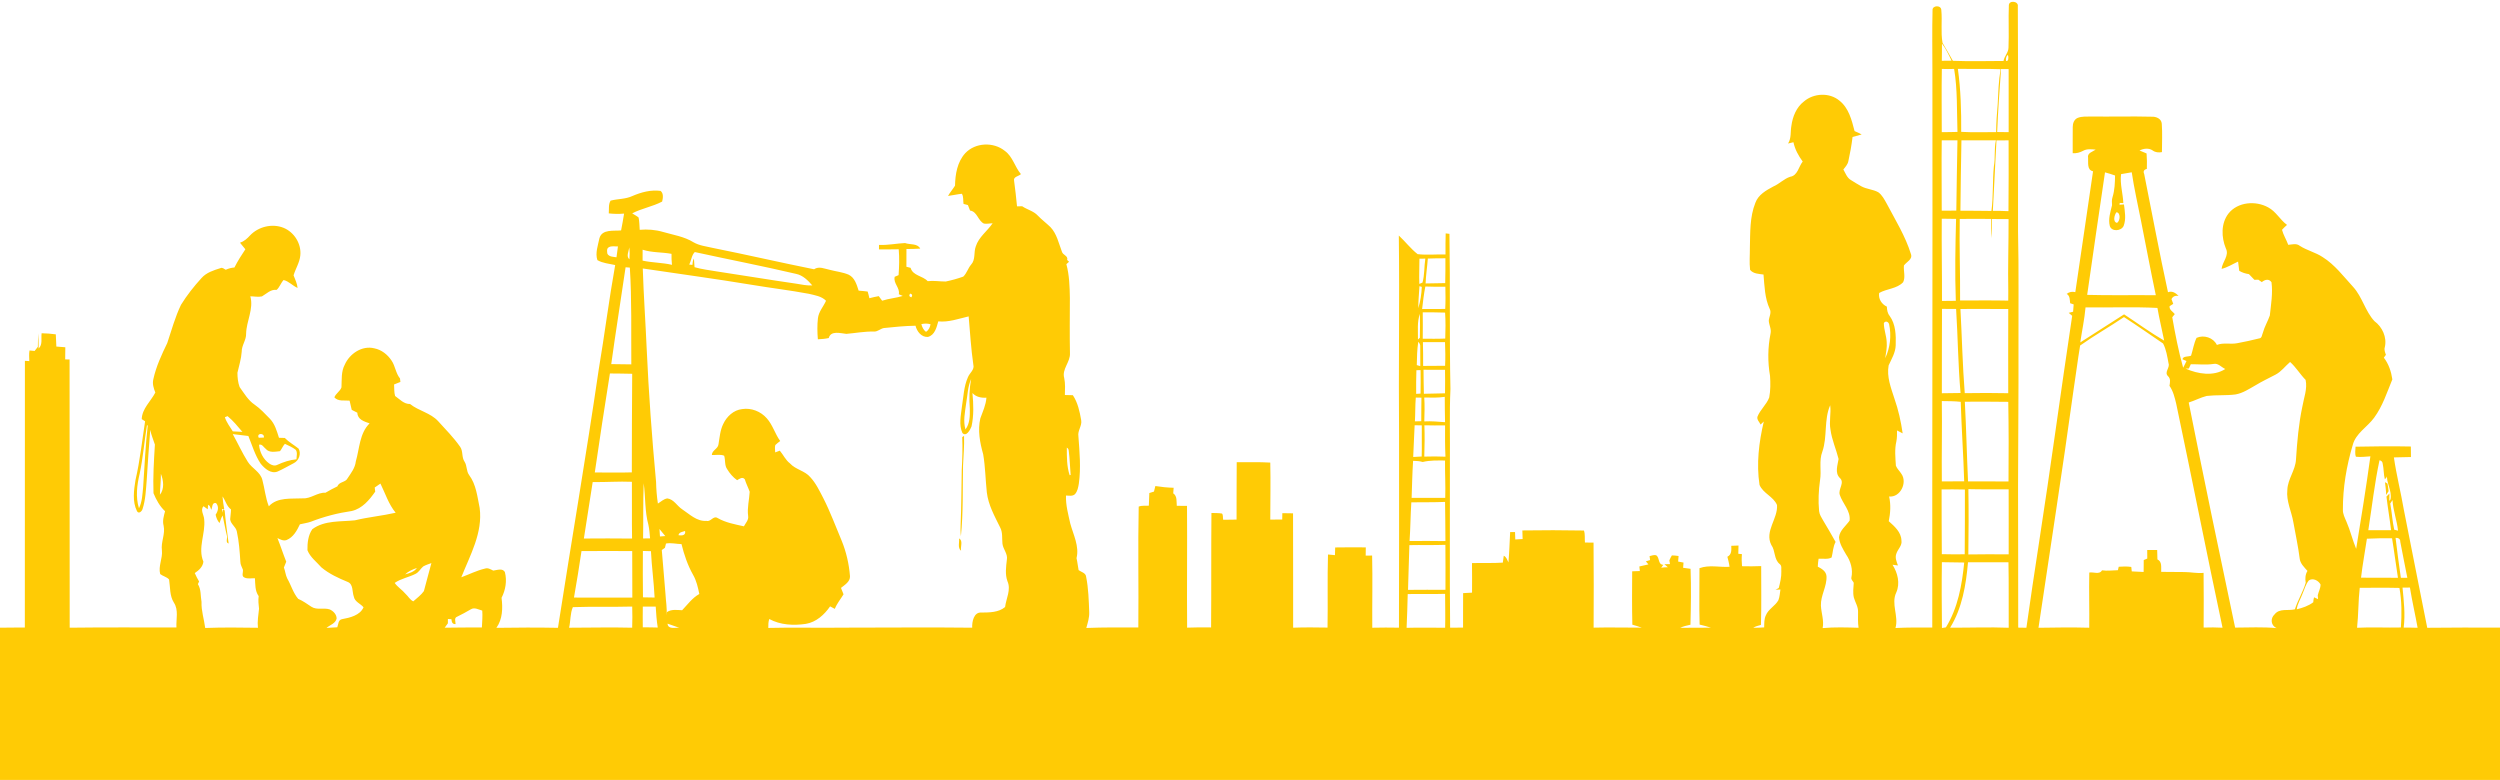 <?xml version="1.0" encoding="UTF-8" standalone="no"?><svg xmlns="http://www.w3.org/2000/svg" xmlns:xlink="http://www.w3.org/1999/xlink" fill="#ffcb05" height="479.2" preserveAspectRatio="xMidYMid meet" version="1" viewBox="0.0 -1.1 1536.0 479.2" width="1536" zoomAndPan="magnify"><g id="change1_1"><path d="M1234.24,2.001c0.25-3.12,6.1-2.41,5.51,0.87 c0.27,46.03,0.02,92.07,0.13,138.11c0.54,23.98,0.17,47.99,0.27,71.98 c0.09,28.32-0.21,56.65-0.26,84.97c-0.03,28.86,0.19,57.72,0.1,86.58 c1.66,0.01,3.34,0.04,5.03,0.08c2.38-17.19,5.02-34.33,7.63-51.49 c7.24-46.66,13.47-93.47,20.5-140.16c-0.73-0.62-1.43-1.22-2.13-1.83 c0.68-0.17,2.02-0.51,2.69-0.69c0.11-1.5,0.21-3.01,0.35-4.5 c-0.54-0.19-1.63-0.55-2.17-0.73c-0.27-2.08-0.03-4.52-2.12-5.72 c1.54-1.25,3.36-1.54,5.3-1.09c3.71-24.73,7.21-49.5,10.89-74.25 c-3.87-0.77-2.83-5.38-3.05-8.27c-0.65-3.02,2.8-3.69,4.67-5.04 c-2.57-0.23-5.3-0.59-7.65,0.69c-2,1.09-4.19,1.71-6.47,1.51 c0.04-5.37-0.06-10.74,0.03-16.11c-0.02-2.17,0.81-4.59,2.93-5.54 c2.71-1.12,5.73-0.8,8.6-0.88c12.32,0.14,24.64-0.2,36.95,0.11 c2.72-0.17,6.03,1.21,6.22,4.31c0.43,5.8,0.11,11.63,0.1,17.45 c-2.01,0.35-4.02,0.22-5.69-1.02c-2.45-1.7-5.56-1.21-8.08,0.02 c1.41,0.62,2.88,1.22,4.33,1.81c0.23,3.16,0.3,6.33,0.17,9.5 c-1.72,0.42-2.4,1.47-1.64,3.11c4.86,24.22,9.36,48.52,14.63,72.66 c2.58-1.01,4.7,0.46,6.51,2.22c-1.9-0.24-3.48,0.24-4.36,2 c0.27,0.73,0.8,2.2,1.07,2.93c-0.56,0.36-1.68,1.07-2.24,1.43 c-0.29,2.25,2,3.31,3.19,4.85c-0.39,0.49-1.16,1.45-1.55,1.94 c1.83,10.42,3.84,20.83,6.7,31.03c0.67-1.39,1.44-2.72,2.06-4.13 c-0.62-0.27-1.86-0.82-2.48-1.09c0.4-2.12,3.64-1.42,5.27-2.2 c1.18-3.63,1.7-7.5,3.38-10.95c4.52-1.99,10.27-0.18,12.49,4.35 c4.02-1.58,8.35-0.24,12.51-1.06c4.48-0.83,8.96-1.8,13.39-2.92 c1.87-0.1,1.76-2.29,2.38-3.57c0.98-3.68,3.02-6.96,4.25-10.54 c0.71-6.77,1.93-13.65,1.02-20.43c-1.56-2.35-4.1-1.63-5.94-0.07 c-0.54-0.37-1.62-1.12-2.16-1.49c-0.6,0.02-1.79,0.06-2.39,0.08 c-1.15-1.16-2.27-2.34-3.37-3.5c-2.12-0.28-4.13-0.95-5.95-2.02 c-0.23-1.9-0.45-3.79-0.72-5.68c-3.36,1.53-6.5,3.6-10.12,4.48 c0.41-4.37,4.91-8.21,2.59-12.63c-2.78-6.82-3.04-15.34,1.64-21.39 c5.69-7.18,16.7-8.02,24.39-3.77c4.78,2.52,7.29,7.62,11.57,10.77 c-1.06,0.98-2.15,1.92-3.08,3.01c0.85,3.23,2.7,6.1,3.84,9.24 c2.34-0.2,5-1.08,7.05,0.57c4.41,2.88,9.68,4.02,14.07,6.94 c7.51,4.69,12.85,11.92,18.77,18.35 c5.61,6.16,7.38,14.87,13.03,20.99c4.88,3.57,7.81,9.94,6.43,15.96 c-0.54,1.63,0.1,3.21,0.66,4.75c-0.32,0.44-0.96,1.32-1.28,1.76 c2.97,3.84,4.53,8.56,5.23,13.32c-3.3,8.03-5.99,16.52-11.2,23.59 c-4.17,5.76-11.3,9.52-13.15,16.79 c-3.81,12.85-6.1,26.21-6.03,39.63c-0.13,2.63,1.17,5,2.15,7.37 c2.38,5.44,3.72,11.27,6,16.76c3.08-18.92,6.14-37.85,8.74-56.84 c-2.97,0.23-5.94,0.57-8.9,0.25c-0.74-1.99-0.28-4.12-0.22-6.17 c11.33-0.26,22.65-0.34,33.98-0.11c0.06,2.15,0.08,4.3,0.06,6.46 c-3.5,0.08-6.99,0.14-10.48,0.23c1.56,10.82,4.28,21.44,6.12,32.21 c4.88,24.14,9.46,48.34,14.37,72.47 c14.9-0.2,29.8-0.13,44.7-0.1v93.58c-512-0.06-1024-0.04-1536,0v-93.53 c5.09-0.12,10.17-0.06,15.26-0.1c0.06-54.62,0-109.24,0.04-163.86 c0.67,0.04,2.03,0.13,2.71,0.17c-0.05-2.18-0.26-4.38,0.13-6.54 c0.78,0.08,2.34,0.23,3.12,0.3c0.66-0.85,1.33-1.7,2-2.54 c0.05-2.77,0.07-5.54,0.31-8.3c0.15,3.1,0.07,6.2,0.18,9.31 c2.6-2.41,1.38-6.24,1.83-9.35c2.91,0.06,5.82,0.26,8.71,0.67 c0.1,2.5,0.22,5,0.34,7.5c1.84,0.13,3.67,0.28,5.51,0.44 c-0.03,2.48-0.05,4.97-0.09,7.46c0.68,0.01,2.02,0.04,2.7,0.05 c0.05,54.93,0.02,109.86,0.07,164.79c21.86-0.28,43.73-0.12,65.59-0.13 c-0.28-5.08,1.44-10.7-1.54-15.24c-2.73-4.28-2.21-9.47-2.98-14.25 c-1.41-1.61-3.78-2.01-5.46-3.33c-1.3-4.86,1.6-9.65,1.06-14.55 c-0.73-5.14,2.19-10.06,1.04-15.18c-0.82-3.01,0.14-6,0.89-8.89 c-3.26-3.02-5.44-7.02-7.11-11.08c-0.37-9.94,0.26-19.93,0.86-29.86 c-0.97-3.02-2.25-5.93-2.85-9.05c-0.77,10.36-1.6,20.71-2.19,31.08 c-0.49,5.89-0.68,11.91-2.55,17.56c-0.41,1.45-2.43,3.31-3.44,1.25 c-2.91-5.86-1.88-12.86-0.88-19.1c2.75-11.88,4.03-24.02,5.89-36.04 c-0.52-0.34-1.55-1.01-2.07-1.35c0.22-6.49,5.55-10.89,8.36-16.33 c-1.03-2.59-1.94-5.4-1.22-8.21c1.7-7.78,5.09-15.05,8.54-22.18 c2.64-7.88,4.83-15.98,8.44-23.49c3.64-5.89,7.96-11.37,12.63-16.47 c3.02-3.41,7.46-4.77,11.65-6.09c1.21-0.61,2.19,0.56,3.23,1.01 c1.69-0.78,3.48-1.26,5.33-1.4C146,159.351,148.33,155.671,150.75,152.051 c-1.11-1.33-2.2-2.67-3.29-4.01c2.5-0.84,4.44-2.59,6.18-4.51 c5.14-5.41,13.6-7.46,20.57-4.66c6.59,2.69,11.05,9.86,10.3,16.98 c-0.42,4.35-2.91,8.08-4.14,12.21c0.93,2.54,2.22,4.99,2.46,7.75 c-3.02-1.3-5.41-4.15-8.6-4.87c-1.68,1.83-2.42,4.4-4.25,6.06 c-3.7-0.45-6.14,2.33-9.05,4.01c-2.35,0.52-4.76-0.06-7.13-0.05 c2.17,7.77-2.43,15.2-2.59,22.95c0.13,3.97-2.78,7.16-2.71,11.12 c-0.29,4.41-1.66,8.61-2.62,12.89c0,2.95,0.32,5.99,1.34,8.78 c2.77,3.83,5.2,8.14,9.22,10.83c3.53,2.42,6.38,5.64,9.38,8.65 c3.08,3.19,4.27,7.59,5.58,11.7c1.19,0.03,2.38,0.06,3.58,0.1 c2.51,2.57,5.67,4.31,8.45,6.53c1.79,2.94,0.23,7.42-2.87,8.92 c-3.32,1.71-6.53,3.63-9.94,5.15c-4.09,1.7-8.03-1.81-10.45-4.78 c-3.49-5.18-5.24-11.29-7.58-17.03c-3.2-0.4-6.4-0.75-9.59-1.16 c3.14,5.65,5.82,11.57,9.27,17.05c2.55,4.05,7.71,6.18,8.92,11.1 c1.45,5.37,1.91,10.99,3.97,16.21c5.27-5.77,13.82-4.49,20.85-4.88 c5.02,0.3,8.99-3.73,14-3.47c2.38-1.41,4.81-2.72,7.31-3.91 c1.05-2.96,4.98-2.31,6.25-4.99c2.14-3.21,4.61-6.34,5.04-10.32 c2.3-7.91,2.25-17.23,8.46-23.38c-3.3-1.14-7.41-2.35-7.52-6.55 c-1.15-0.6-2.3-1.19-3.45-1.76c-0.49-1.87-0.93-3.76-1.31-5.65 c-3.11-0.31-7.06,0.64-9.36-2.04c0.92-2.4,3.54-3.71,4.37-6.13 c0.24-4.7-0.28-9.7,2.05-14c2.99-6.73,10.66-11.88,18.14-9.98 c4.4,0.86,8.14,3.84,10.58,7.52c2.32,3.39,2.54,7.78,5.19,10.99 c0.06,0.54,0.19,1.61,0.25,2.14c-1.3,0.51-2.59,1.03-3.88,1.55 c0.15,2.35-0.04,4.78,0.62,7.08c2.84,1.98,5.42,5.03,9.18,4.92 c5.32,4.28,12.62,5.43,17.31,10.6c4.63,5.12,9.53,10.03,13.48,15.71 c1.91,2.7,0.81,6.38,2.7,9.13c1.62,2.49,1.03,5.79,2.8,8.19 c4.35,5.82,5.07,13.34,6.49,20.25c2.01,15.22-5.87,28.96-11.28,42.58 c4.83-1.76,9.47-4.16,14.5-5.32c1.86-0.67,3.53,0.45,5.12,1.23 c2.3-0.28,5.85-1.75,7.18,1.01c1.34,5.26,0.4,10.9-2.07,15.7 c0.79,6.29,0.67,13.08-3.17,18.45c12.61-0.19,25.22-0.26,37.82-0.01 c8.23-52.89,17.31-105.65,25.04-158.63c3.61-21.38,6.29-42.91,10.12-64.25 c-3.67-0.86-7.61-1.1-10.93-3.03c-1.45-4.35,0.39-9.12,1.25-13.46 c1.65-5.74,8.75-4.33,13.31-4.8c0.67-3.43,1.31-6.87,1.84-10.33 c-3.14,0.28-6.29,0.23-9.41-0.13c0.24-2.6-0.32-5.53,1.13-7.84 c4.42-1.15,9.16-0.84,13.38-2.83c5.44-2.34,11.35-3.95,17.32-3.15 c1.93,1.53,1.49,4.45,0.96,6.56c-5.84,3.1-12.54,4.16-18.4,7.25 c1.31,0.82,2.72,1.53,3.92,2.53c0.56,2.48,0.5,5.05,0.7,7.57 c4.81-0.42,9.67-0.05,14.32,1.31c6.31,1.84,13.05,2.82,18.73,6.35 c3.66,2.13,7.97,2.52,12.02,3.5c20.73,4.14,41.33,8.94,62.05,13.09 c3.06-2.1,6.5-0.27,9.72,0.35c3.83,1.02,7.86,1.4,11.53,2.97 c3.77,1.83,4.96,6.14,6.14,9.81c1.84,0.16,3.69,0.27,5.54,0.55 c0.47,1.33,0.71,2.72,1.06,4.1c1.91-0.44,3.81-1,5.76-1.28 c0.73,0.89,1.42,1.83,2.08,2.81c4.13-1.36,8.52-1.63,12.67-2.93 c-0.81-0.38-1.63-0.69-2.43-1.03c0.84-3.99-3.53-6.69-2.52-10.74 c0.6-0.25,1.79-0.76,2.38-1.01c0.4-5.29,0.53-10.6,0.09-15.89 c-4.05,0.05-8.09,0.12-12.13,0.07c0-0.69,0-2.07,0-2.76 c5.38,0.28,10.7-0.89,16.01-1.14c3.07,1.15,7.59,0.07,9.33,3.41 c-2.82,0.22-5.65,0.24-8.47,0.26c-0.03,3.63-0.02,7.26-0.02,10.9 c0.64,0.16,1.93,0.49,2.57,0.66c1.39,4.92,7.36,4.81,10.49,8.19 c3.71-0.45,7.4,0.23,11.11,0.22c3.63-0.76,7.25-1.76,10.75-3.01 c2.14-2,2.9-5.12,4.82-7.36c2.84-3.04,1.52-7.54,2.87-11.17 c1.83-5.81,7.08-9.39,10.36-14.26c-1.79,0.04-3.59,0.54-5.36,0.2 c-3.69-1.82-4.1-7.39-8.51-8.01c-0.46-1.13-0.9-2.25-1.32-3.37 c-0.9-0.24-1.8-0.47-2.68-0.7c-0.35-2.06,0.11-4.41-1.02-6.24 c-2.86,0.31-5.67,0.98-8.51,1.34c1.25-2.23,2.97-4.15,4.3-6.32 c0.13-7.02,1.38-14.54,6.26-19.92c6.21-6.63,17.38-7.09,24.36-1.42 c4.89,3.53,6.08,9.81,9.87,14.25c-1.35,1.36-4.76,1.55-4.21,4.03 c0.69,5.24,1.33,10.49,1.81,15.77c0.8-0.01,2.39-0.03,3.19-0.04 c3.08,2.11,7,2.91,9.58,5.73c2.44,2.53,5.26,4.64,7.78,7.08 c3.92,4.12,5.04,9.9,7.02,15.04c0.51,2.21,4.01,2.49,3.23,5.15 c0.36,0.38,0.75,0.74,1.17,1.09c-0.41,0.37-1.24,1.11-1.65,1.48 c1.83,6.74,2.03,13.79,2.15,20.73c-0.03,11.32-0.17,22.64,0.05,33.97 c0.32,5.42-5.09,9.79-3.52,15.27c0.72,3.43,0.49,6.94,0.4,10.42 c1.63,0.03,3.26,0.08,4.91,0.12c3.02,4.54,4.19,10.02,5.11,15.32 c0.65,3.45-2.29,6.39-1.71,9.89c0.71,9.69,1.63,19.49,0.26,29.18 c-0.39,2.24-0.79,4.67-2.38,6.42c-1.49,1.42-3.68,0.85-5.5,0.83 c-0.22,5.86,1.38,11.52,2.62,17.18c1.88,6.9,5.66,14,3.85,21.29 c0.58,2.42,0.78,4.91,1.28,7.36c1.66,1.23,4.43,1.65,4.63,4.15 c1.43,7.12,1.6,14.41,1.89,21.64c0.14,3.35-0.9,6.57-1.8,9.75 c10.65-0.42,21.31-0.33,31.97-0.32c0.27-24.74-0.3-49.51,0.23-74.24 c1.91-0.82,4.17-0.4,6.23-0.59c0.11-2.59,0.23-5.17,0.3-7.75 c0.94-0.31,1.89-0.61,2.85-0.9c0.27-1.14,0.56-2.28,0.85-3.4 c3.72,0.59,7.47,0.97,11.24,1.06c-0.07,0.85-0.2,2.56-0.26,3.41 c2.58,1.76,1.91,4.98,2.19,7.67c2.09,0.01,4.18,0.03,6.28,0.05 c0.2,24.94-0.14,49.88,0.07,74.81c4.9-0.2,9.82-0.2,14.73-0.13 c0.19-23.45,0-46.89,0.21-70.33c2.15,0.06,4.33,0.01,6.49,0.35 c0.85,0.99,0.38,2.61,0.76,3.83c2.72-0.04,5.45-0.07,8.19-0.11 c0.09-11.75-0.07-23.51,0.09-35.25c6.87,0.04,13.76-0.19,20.62,0.22 c0.26,11.68,0.02,23.36,0,35.04c2.44-0.05,4.89-0.07,7.35-0.07 c0.01-1.3,0.03-2.6,0.06-3.89c2.18,0.02,4.38,0.06,6.58,0.1 c0.1,23.42,0.01,46.84,0.06,70.26c7.03-0.25,14.08-0.19,21.13-0.06 c0.27-14.97-0.16-29.94,0.28-44.91c1.41,0.12,2.84,0.26,4.28,0.4 c0.03-1.59,0.08-3.16,0.14-4.73c6.26-0.1,12.54-0.1,18.81-0.04 c-0.03,1.67-0.06,3.35-0.07,5.05c1.31-0.02,2.63-0.03,3.96-0.03 c0.35,14.77-0.02,29.56,0.09,44.34c5.46-0.13,10.93-0.13,16.4-0.03 c0.02-39.19,0.16-78.39,0.06-117.58 c-0.36-41.12,0.35-82.23-0.15-123.35 c3.97,3.67,7.3,8.12,11.56,11.44c5.68,0.66,11.42,0.03,17.13,0.19 c0.01-4.32-0.07-8.63,0.1-12.94c0.58,0.07,1.74,0.2,2.32,0.27 c0.52,31.8-0.06,63.62,0.61,95.41 c-0.68,14.65-0.17,29.31-0.33,43.97 c0.08,34.2-0.2,68.39,0.13,102.59c2.64-0.03,5.29-0.04,7.95-0.04 c0.09-7.06-0.08-14.12,0.04-21.18c1.82-0.11,3.64-0.21,5.48-0.3 c0.1-6.05-0.02-12.1-0.03-18.15c6.31-0.22,12.63,0.14,18.94-0.3 c0.17-1.42,0.36-2.83,0.58-4.23c1.66,0.78,2.11,2.57,2.87,4.07 c0.57-6.19,0.7-12.41,1.05-18.6c0.75-0.01,2.25-0.01,3.01-0.01 c0.03,1.51,0.08,3.02,0.14,4.54c1.49-0.09,3-0.18,4.52-0.26 c-0.05-1.77-0.11-3.53-0.17-5.28c12.61-0.19,25.23-0.2,37.84,0.05 c0.81,2.33,0.38,4.94,0.61,7.39c1.75,0,3.52,0,5.29,0.02 c0.13,17.42,0.16,34.84,0.04,52.26c9.84-0.26,19.68,0.04,29.52,0 c-1.88-0.72-3.82-1.27-5.72-1.82c-0.27-10.93-0.18-21.86-0.1-32.79 c1.55-0.06,3.12-0.11,4.7-0.17c-0.08-0.7-0.23-2.11-0.3-2.81 c1.84-0.39,3.71-0.81,5.57-1.26c-0.39-0.47-1.17-1.41-1.56-1.89 c0.65-0.19,1.94-0.59,2.59-0.78c-0.08-0.61-0.24-1.83-0.32-2.44 c1.36-0.25,2.78-0.98,4.19-0.44c2.11,1.58,0.89,5.64,4.23,5.79 c-0.31,0.45-0.95,1.34-1.27,1.78c1.35-0.2,2.72-0.28,4.1-0.27 c-0.53-0.46-1.59-1.4-2.12-1.87c0.85-0.02,2.56-0.06,3.42-0.08 c-0.13-0.77-0.26-1.54-0.4-2.29c0.47-1.04,0.94-2.09,1.56-3.05 c1.36-0.02,2.74,0.19,4.11,0.37c-0.1,1.13-0.18,2.27-0.26,3.42 c0.83,0.15,2.48,0.46,3.3,0.62c-0.06,0.8-0.19,2.4-0.25,3.2 c1.51,0.21,3.04,0.42,4.58,0.63c0.42,11.45,0.23,22.91-0.07,34.36 c-2.14,0.49-4.3,0.9-6.26,1.87c6.26-0.02,12.53,0.02,18.8-0.08 c-2.27-0.77-4.61-1.31-6.91-1.88c-0.36-11.55-0.03-23.11-0.09-34.66 c6.04-2.19,12.27-0.46,18.47-0.85c-0.25-2.11-0.82-4.13-1.32-6.17 c2.7-1.34,2.49-4.15,2.39-6.73c1.47-0.07,2.94-0.12,4.44-0.16 c-0.05,1.68-0.1,3.36-0.12,5.06c0.56,0.06,1.67,0.17,2.23,0.23 c-0.24,2.47-0.18,4.95,0.06,7.42c3.92,0.12,7.84,0.08,11.77-0.08 c-0.03,12.05,0.23,24.11-0.15,36.15c-1.66,0.42-3.32,0.86-4.78,1.74 c2.23,0.03,4.5-0.09,6.76-0.22c0.09-2.49-0.07-5.1,1.03-7.41 c1.55-3.87,5.72-5.71,7.7-9.28c0.83-2.1,0.9-4.39,1.27-6.58 c-0.76,0.03-2.26,0.09-3.01,0.12c0.64-0.35,1.3-0.69,1.97-1.03 c0.86-3.35,1.69-6.76,1.59-10.24c-0.19-1.46,0.45-3.34-0.88-4.4 c-3.79-2.89-2.64-8.21-5.28-11.84c-4.27-8.42,4.14-16.13,3.51-24.52 c-2.18-5.24-8.57-7.13-10.75-12.38c-2.01-13.03-0.35-26.21,2.62-38.96 c-0.49,0.47-1.47,1.41-1.96,1.89c-0.71-1.56-2.43-2.99-1.93-4.83 c1.71-4.35,5.6-7.45,7.23-11.82c0.82-4.35,0.8-8.85,0.5-13.24 c-1.49-8.57-1.41-17.45,0.31-25.97c0.66-2.7-0.91-5.23-1.08-7.88 c0.15-2.44,1.84-4.97,0.56-7.34c-3.05-6.61-3.18-13.98-3.8-21.09 c-2.87-0.42-6.25-0.42-8.24-2.86c-0.55-4.56-0.09-9.17-0.13-13.74 c0.25-9.2-0.13-18.76,3.37-27.46c1.77-4.96,6.64-7.69,11.03-10.03 c3.69-1.58,6.52-4.73,10.37-5.98c4.61-0.71,5.16-6.22,7.68-9.35 c-2.63-3.57-4.78-7.51-5.69-11.87c-0.82,0.2-2.48,0.6-3.31,0.8 c2.13-3.27,1.37-7.28,2.06-10.94c0.76-5.64,3.06-11.34,7.69-14.9 c5.98-5.14,15.64-5.65,21.8-0.52c5.75,4.51,7.58,11.98,9.32,18.73 c1.46,0.62,2.94,1.27,4.36,2.06c-1.87,0.56-3.73,1.06-5.6,1.55 c-0.59,4.98-1.5,9.92-2.57,14.81c-0.37,2.05-1.85,3.58-3.08,5.16 c1.34,2.31,2.24,5.18,4.74,6.55c2.06,1.3,4.14,2.59,6.28,3.77 c3.26,1.81,7.19,1.85,10.44,3.67c2.37,1.72,3.73,4.42,5.14,6.92 c5.34,10.13,11.5,20.01,14.9,31.01c1.24,3.35-2.73,4.81-4.29,7.07 c-0.34,3.39,1.07,7.07-0.48,10.26c-3.84,4.1-10.12,3.95-14.74,6.63 c-0.57,3.64,1.51,6.86,4.74,8.39c0.08,2,0.36,4.05,1.69,5.66 c3.79,5.18,3.94,11.96,3.74,18.12c-0.14,4.47-2.53,8.35-4.34,12.3 c-1.29,7.04,1.46,13.87,3.57,20.46c2.43,6.9,4.01,14.09,5.04,21.33 c-1.17-0.59-2.33-1.19-3.46-1.81c0.01,2.24,0.05,4.52-0.4,6.74 c-1.16,4.91-0.59,9.98-0.29,14.96c0.72,1.85,2.29,3.22,3.33,4.9 c3.9,5.34-0.56,14.71-7.51,13.99c1.16,5.01,0.82,10.18-0.21,15.18 c3.51,3.14,7.62,6.68,7.79,11.79c0.6,3.17-2.22,5.34-3.11,8.12 c-0.96,2.47,0.1,4.96,0.98,7.28c-0.83-0.11-2.5-0.33-3.34-0.43 c3.15,4.98,4.79,11.42,2.3,17.03c-3.35,7.01,1.62,14.54-0.49,21.83 c7.53-0.38,15.07-0.32,22.61-0.29c-0.08-114.15,0.25-228.3,0.08-342.45 c0-12.25-0.23-24.52,0.09-36.77c-0.29-3.15,5.36-3.38,5.39-0.12 c0.65,6.68-0.43,13.45,0.74,20.11c2.25,3.6,4.23,7.36,6.35,11.04 c10.37,0.39,20.75,0.15,31.13,0.09c0.49-2.99,3.1-5.22,3.06-8.31 C1234.38,19.361,1233.89,10.671,1234.24,2.001 M1193.13,25.651 c-0.06,3.53,0.05,7.06-0.08,10.6c1.99-0.02,3.98-0.05,6-0.07 C1197.3,32.551,1195.58,28.871,1193.13,25.651 M1233.35,32.781 c-0.81,1.08-1.08,2.26-0.82,3.54c1.6,0.55,1.62-2.46,1.2-3.44 L1233.35,32.781 M1193.07,41.251c-0.24,12.94-0.05,25.89-0.05,38.84 c3.21-0.02,6.42-0.03,9.65-0.14c-0.44-12.91,0.08-25.91-2.05-38.7 C1198.09,41.331,1195.58,41.351,1193.07,41.251 M1202.92,41.231 c1.78,12.81,2.13,25.77,2.04,38.68c7.14,0.42,14.31,0.13,21.47,0.16 c0.06-5.72,0.41-11.42,0.95-17.11c0.35-7.2,0.55-14.44,1.79-21.55 C1220.42,41.091,1211.67,41.321,1202.92,41.231 M1229.45,41.311 c-0.97,12.89-1.86,25.78-2.39,38.7c2.34,0.02,4.7,0.06,7.06,0.09 c-0.05-12.91-0.02-25.82-0.01-38.74 C1232.54,41.351,1230.99,41.331,1229.45,41.311 M1193,85.141 c-0.19,14.4,0.02,28.79,0,43.19c2.97,0.04,5.96,0.03,8.96-0.03 c0.25-14.39,0.37-28.79,0.7-43.18C1199.43,85.161,1196.21,85.171,1193,85.141 M1205.11,85.101c-0.32,14.42-0.46,28.84-0.63,43.26 c6.34,0.09,12.69-0.02,19.05,0.14c1.25-9.06,0.6-18.25,1.5-27.34 c0.97-5.3,0.08-10.77,1.25-16.05 C1219.22,85.091,1212.16,85.191,1205.11,85.101 M1226.63,85.171 c-0.76,14.43-1.53,28.84-2.23,43.28c3.2-0.05,6.4,0.04,9.6,0.19 c0.19-14.5,0.08-29.01,0.08-43.51 C1231.59,85.201,1229.1,85.211,1226.63,85.171 M1293.31,104.791 c-3.65,25.09-7.43,50.17-10.95,75.28 c14.06,0.38,28.11,0.06,42.17,0.21c-3.26-15.43-6.14-30.94-9.23-46.41 c-1.92-9.69-4.1-19.35-5.56-29.12c-2.18,0.46-4.39,0.68-6.55,1.14 c-0.77,5.97,1.12,11.85,1.39,17.79c-0.55-0.02-1.66-0.07-2.22-0.1 c-0.03,0.28-0.11,0.84-0.14,1.11c0.68-0.04,2.06-0.13,2.74-0.18 c0.55,4.34,1.4,8.93-0.18,13.15c-1.41,3.25-7.33,3.79-8.51,0.12 c-1.09-4.29,0.36-8.62,1.36-12.77c-0.06-1.68-0.26-3.39,0.32-5.01 c1.32-4.3,1.49-8.82,1.53-13.28 C1297.43,106.031,1295.39,105.321,1293.31,104.791 M1300.33,129.311 c-1.27,1.64-2.37,5.98,0.39,6.53 C1302.74,134.491,1302.99,129.491,1300.33,129.311 M1193.02,133.271 c-0.16,16.84,0.21,33.68,0.13,50.53c2.82-0.05,5.66-0.09,8.5-0.09 c-0.61-16.77-0.28-33.55,0.16-50.32 C1198.87,133.411,1195.93,133.361,1193.02,133.271 M1204.07,133.411 c-0.31,16.7,0.32,33.39,0.21,50.1c9.85,0.03,19.72-0.14,29.58,0.09 c-0.01-1.88,0-3.76,0.03-5.63c-0.3-14.82,0.23-29.63,0.18-44.45 c-3.42,0.04-6.83-0.04-10.23-0.06c-0.12,3.9-0.07,7.81-0.34,11.71 c-0.37-3.91-0.18-7.84-0.13-11.76 C1216.93,133.331,1210.5,133.381,1204.07,133.411 M373.98,150.861 c-1.39,0.78-1,2.74-0.77,4.04c1.16,1.85,3.64,1.77,5.56,2.08 c0.33-2.22,0.64-4.45,0.89-6.67 C377.78,150.391,375.67,149.811,373.98,150.861 M386.72,158.211 c0.18-2.44,0.24-4.9-0.13-7.32 C386.4,153.181,384.52,156.501,386.72,158.211 M394.82,152.321 c-0.03,2.23-0.03,4.46-0.01,6.7c5.95,1.32,12.11,1.2,18.05,2.59 c-0.23-2.25-0.35-4.5-0.28-6.75C406.69,153.751,400.59,154.191,394.82,152.321 M423.44,161.441c0.5,0.05,1.49,0.16,1.98,0.22 c0.16-1.34,0.18-2.75,0.94-3.91c0.17,1.76,0.27,3.53,0.36,5.31 c4.48,1.3,9.12,1.83,13.7,2.61c16.25,2.43,32.44,5.18,48.7,7.51 c3.3,0.55,6.6,1.26,9.97,1.09c-2.64-3.07-5.82-6.25-9.94-7.09 c-20.67-4.84-41.53-8.87-62.26-13.41 C424.92,155.591,424.76,159.001,423.44,161.441 M872.11,157.811 c0.01,5.18-0.3,10.35-0.08,15.53c0.49-0.2,1.46-0.62,1.95-0.82 c1.33-4.76,0.99-9.84,1.74-14.72 C874.82,157.801,873.01,157.811,872.11,157.811 M877.25,157.761 c-0.35,5.1-1.19,10.16-1.36,15.29c4.01-0.05,8.03-0.19,12.05-0.21 c0.2-5.08,0.09-10.17,0.12-15.25C884.45,157.611,880.84,157.591,877.25,157.761 M384.36,163.121c-2.87,19.84-6.09,39.63-8.81,59.49 c4.1,0,8.22,0.06,12.33,0.16c-0.17-19.82,0.35-39.66-0.91-59.46 C386.32,163.261,385.01,163.171,384.36,163.121 M394.92,163.851 c0.51,16.37,1.68,32.7,2.39,49.06c1.23,27.4,3.23,54.76,5.78,82.06 c0.1,4.45,0.44,8.9,1.12,13.31c1.89-1.12,3.55-2.86,5.82-3.16 c4.01,0.56,5.92,4.63,9.09,6.68c4.58,3.04,8.98,7.54,14.93,7.13 c2.75,0.75,4.2-3.51,6.92-1.71c4.97,2.84,10.58,3.81,16.09,5.05 c1.05-2.02,3.02-3.89,2.6-6.35c-0.68-5,0.69-9.92,0.95-14.88 c-0.91-2.6-2.23-5.04-3.01-7.68c-1.43-1.76-3.27-0.26-4.71,0.57 c-2.52-1.78-4.52-4.14-6.11-6.76c-1.72-2.41-1-5.58-1.85-8.28 c-2.38-1.01-5.08-0.28-7.58-0.45c0.13-2.94,3.77-3.73,4.09-6.55 c0.72-4.22,0.99-8.62,2.93-12.52c2.15-4.6,6.37-8.55,11.57-9.12 c5.61-0.9,11.49,1.41,15.19,5.68c3.65,4.08,5.02,9.55,8.23,13.93 c-1.02,0.79-2.08,1.55-3,2.46c-0.47,1.45-0.08,3.02-0.08,4.53 c0.94-0.35,1.89-0.71,2.83-1.06c2.18,2.54,3.51,5.75,6.24,7.81 c3.46,3.87,9.18,4.49,12.52,8.5c3.46,3.72,5.63,8.39,7.96,12.85 c4.32,8.46,7.57,17.38,11.27,26.11c2.85,6.95,4.54,14.38,5.13,21.86 c0.15,3.38-3.22,5.33-5.53,7.18c0.5,1.32,1.02,2.63,1.57,3.95 c-1.8,2.97-4.09,5.65-5.36,8.94c-0.97-0.52-1.94-1.03-2.9-1.53 c-3.55,5.14-8.53,9.68-14.89,10.75c-7.55,1.09-15.66,0.74-22.48-2.99 c-0.63,1.76-0.59,3.63-0.6,5.48c15.32-0.41,30.66,0.07,45.99-0.17 c26.43,0.02,52.86-0.29,79.29,0.03c-0.2-3.55,0.95-9.68,5.64-9.3 c4.95-0.04,10.6-0.05,14.56-3.39c0.63-5.25,3.81-10.66,1.45-15.87 c-1.53-4.24-0.86-8.82-0.36-13.17c0.72-3.57-2.28-6.41-2.7-9.82 c-0.36-3.4,0.25-7.03-1.47-10.14c-3.38-6.88-7.24-13.74-8.14-21.48 c-0.84-7.79-0.91-15.67-2.24-23.39c-2-7.14-3.45-14.75-1.74-22.09 c1.5-4.15,3.42-8.2,3.74-12.68c-3.16,0.23-6.39-0.42-8.6-2.85 c0.66,6.8,0.91,13.82-0.56,20.52c-0.77,2-3.18,6.62-5.59,4.04 c-2.3-5.04-0.95-10.66-0.35-15.92c1.02-6.16,1.16-12.63,3.75-18.4 c1.04-2.61,4.17-4.55,3.3-7.66c-1.42-9.84-2-19.77-2.87-29.67 c-6.15,1.42-12.24,3.71-18.67,3.07c-1.01,3.66-2.13,8.46-6.37,9.56 c-4,0.24-6.76-3.37-7.61-6.89c-6.52,0.1-13,0.75-19.47,1.42 c-2.12,0.39-3.79,2.29-6.05,2.16c-5.7-0.15-11.32,0.94-16.97,1.42 c-3.6-0.34-9.59-2.22-10.81,2.56c-2.21,0.49-4.46,0.68-6.7,0.78 c-0.35-4.32-0.45-8.68,0.05-12.99c0.47-4.03,3.38-7.1,4.97-10.69 c-2.78-2.85-6.88-3.38-10.55-4.28c-11.59-2.18-23.31-3.54-34.93-5.5 C439.71,170.211,417.29,167.201,394.92,163.851 M872.12,174.731 c-0.26,4.5-0.74,8.99-0.72,13.51c1.29-4.21,2.01-8.78,2.15-13.08 L872.12,174.731 M873.75,188.771c4.73-0.03,9.47-0.01,14.2-0.05 c0.25-4.55,0.19-9.1,0.08-13.65c-4.1,0-8.21,0.07-12.3-0.14 C874.82,179.501,874.29,184.141,873.75,188.771 M559.17,179.271 c-0.81,1.18-0.55,1.94,0.8,2.3 C560.75,180.371,560.49,179.601,559.17,179.271 M1281.35,187.771 c-0.63,7.2-2.19,14.34-3.23,21.51 c8.94-5.79,17.97-11.45,26.92-17.24 c8.21,5.37,16.12,11.22,24.62,16.13 c-1.32-6.71-2.99-13.34-4.13-20.08 C1310.82,187.331,1296.07,187.951,1281.35,187.771 M1193.16,188.681 c-0.15,17.28,0.01,34.56-0.09,51.83c3.83,0,7.65-0.11,11.49-0.15 c-1.53-17.18-1.64-34.45-2.73-51.65 C1198.93,188.741,1196.04,188.721,1193.16,188.681 M1204.49,188.731 c0.94,17.24,1.28,34.51,2.65,51.73c8.9-0.14,17.81-0.17,26.72,0.03 c-0.01-17.25-0.06-34.5,0.01-51.75C1224.07,188.641,1214.28,188.811,1204.49,188.731 M874.13,190.811c0.02,5.4,0.11,10.8,0,16.2 c4.61,0.01,9.22,0.11,13.83-0.1c0.2-5.32,0.26-10.64-0.09-15.95 C883.29,190.781,878.71,190.801,874.13,190.811 M871.19,207.521 c0.29-0.28,0.87-0.82,1.17-1.1c0.1-4.89,0.18-9.8,0.03-14.69 C870.57,196.721,871.28,202.281,871.19,207.521 M1278.03,211.191 c-1.56,9.24-2.66,18.56-4.12,27.82 c-6.68,48.6-14.28,97.06-21.46,145.59 c10.39-0.19,20.79-0.3,31.18-0.03c0.15-11.3-0.22-22.6,0.03-33.9 c2.57-0.5,6.23,1.48,7.82-1.37c3.24,0.49,6.49-0.02,9.76-0.07 c0.13-0.54,0.38-1.6,0.51-2.13c2.56-0.18,5.15-0.26,7.72,0.12 c0.07,0.69,0.21,2.05,0.28,2.74c2.42,0.1,4.86,0.21,7.3,0.35 c0.01-2.44,0.01-4.87,0.06-7.31c0.54-0.23,1.64-0.7,2.18-0.93 c-0.05-1.76-0.08-3.52-0.04-5.26c2.02-0.02,4.07-0.02,6.12-0.01 c0.06,1.92,0.11,3.85,0.16,5.79c3.01,1.44,2.17,4.93,2.32,7.66 c4.69,0.07,9.38,0.08,14.08,0.11c3.99-0.03,7.94,0.94,11.95,0.5 c0.17,11.2,0.07,22.41,0.03,33.61c3.86-0.14,7.74-0.12,11.62,0.09 c-9.77-45.8-18.79-91.76-28.46-137.58 c-0.93-3.83-1.84-7.76-4.14-11.03c0.35-2.19,0.87-4.39-1.01-6.04 c-2.3-2.41,1.43-5.1,0.43-7.8c-0.77-4.1-1.41-8.53-3.36-12.17 c-7.99-5.41-15.89-11-24.01-16.22 C1296.11,199.731,1286.74,204.991,1278.03,211.191 M566.08,198.041 c0.48,1.83,1.26,3.58,2.84,4.75c1.69-1.05,2.47-2.78,2.8-4.66 C569.87,197.571,567.94,197.611,566.08,198.041 M1157.44,197.391 c-0.02,3.93,1.56,7.65,1.74,11.57c0.32,3.37-0.43,6.69-0.91,10.01 c3.05-6.43,3.9-13.89,2.4-20.84 C1160.28,196.541,1158.41,195.791,1157.44,197.391 M871.37,208.901 c-0.72,4.73-0.8,9.54-0.9,14.32c0.54,0.16,1.62,0.48,2.16,0.64 c-0.04-3.99,0.03-7.98-0.04-11.96C872.75,210.691,872.16,209.721,871.37,208.901 M874.24,209.091c0.17,4.88,0.11,9.75,0.13,14.63 c4.49-0.07,8.99-0.04,13.5-0.09c0.23-4.85,0.15-9.7-0.05-14.54 C883.29,209.101,878.76,209.081,874.24,209.091 M1398.04,229.101 c-4.14,2.16-8.37,4.17-12.36,6.59c-3.89,2.2-7.72,4.79-12.2,5.56 c-5.86,0.75-11.8,0.24-17.66,0.91c-3.83,0.94-7.32,2.89-11.07,4.04 c9.18,46.17,18.78,92.25,28.51,138.3c8.52-0.05,17.07-0.47,25.56,0.31 c-3.61-1.41-4.11-5.95-1.31-8.45c3.04-3.91,8.31-2.05,12.47-3.1 c1.75-5.63,4.99-10.67,6.64-16.33c-0.4-2.52-0.3-5.03,1.09-7.26 c-2.02-2.29-4.49-4.53-4.81-7.75c-0.92-7.4-2.54-14.69-3.84-22.02 c-1.1-6.71-4.5-13.07-3.72-20.03c0.22-6.68,5.06-12.15,5.32-18.82 c0.7-10.81,1.64-21.66,3.89-32.27c0.92-5.47,3.2-10.88,2.02-16.47 c-3.42-3.47-5.9-7.77-9.55-11.01 C1404,223.871,1401.63,227.261,1398.04,229.101 M1344.81,225.321 c-0.49,0.02-1.47,0.06-1.96,0.07c7.52,3.3,17.09,4.93,24.36,0.22 c-2.36-1.04-4.34-3.71-7.12-3.12c-4.67,0.73-9.38,0.15-14.05,0.19 C1345.73,223.341,1345.12,224.661,1344.81,225.321 M870.24,226.351 c-0.19,4.84-0.18,9.7-0.15,14.55c0.68-0.04,2.02-0.13,2.7-0.18 c0.06-4.81,0.11-9.62,0.01-14.43 C872.16,226.311,870.88,226.331,870.24,226.351 M874.61,226.071 c0.07,4.92,0.06,9.85,0.22,14.77c4.32-0.14,8.66-0.18,12.99-0.29 c0.14-4.81,0.02-9.62,0-14.43C883.41,226.091,879.01,226.161,874.61,226.071 M374.73,228.361c-3.24,20.25-6.34,40.52-9.29,60.82 c7.58-0.02,15.17,0.19,22.75-0.06c0.09-20.19,0.02-40.38,0.23-60.57 C383.86,228.411,379.29,228.421,374.73,228.361 M593.56,246.991 c-0.65,5.19-1.92,10.6-0.37,15.75c2.74-3.65,2.74-8.44,2.66-12.8 c-0.48-6.09-0.31-12.2,0.82-18.21 C594.51,236.521,594.5,241.891,593.56,246.991 M869.86,243.161 c-0.4,4.86-0.25,9.76-0.54,14.63c1.29-0.04,2.59-0.08,3.91-0.1 c0.06-4.82-0.01-9.65,0.1-14.47 C872.16,243.191,871.01,243.171,869.86,243.161 M875.06,243.131 c0.35,4.89,0.15,9.79,0.03,14.68c4.25-0.25,8.5,0.18,12.75,0.48 c-0.17-5.19-0.11-10.38-0.17-15.57 C883.49,243.341,879.26,243.241,875.06,243.131 M1193.05,245.321 c0.25,16.46-0.17,32.92,0.01,49.37c4.57,0.03,9.15-0.01,13.74-0.08 c-0.49-16.28-1.65-32.55-2.12-48.83 C1200.81,245.331,1196.92,245.391,1193.05,245.321 M1207.19,245.711 c0.88,16.3,1.21,32.63,1.97,48.94c8.29,0.02,16.58-0.01,24.87,0.06 c0.14-16.31,0.13-32.61-0.15-48.92 C1224.98,245.641,1216.08,245.691,1207.19,245.711 M1119.64,276.401 c-2.18,5.67-0.42,11.73-1.41,17.56c-0.89,6.27-1.18,12.64-0.58,18.95 c0.22,2.17,1.49,4.02,2.55,5.87c2.58,4.33,5.15,8.67,7.59,13.09 c-1.64,2.96-1.61,6.4-2.44,9.53c-2.25,1.36-5.41,0.58-8.01,0.79 c-0.22,1.61-0.47,3.22-0.5,4.86c2.39,1.24,5.11,2.81,5.36,5.83 c0.35,6.26-3.67,11.85-3.43,18.13c0.22,4.61,2,9.12,1.07,13.79 c7.33-0.66,14.71-0.42,22.06-0.2c-0.5-3.23-0.31-6.5-0.31-9.74 c0.13-3.2-1.78-5.91-2.6-8.88c-0.68-2.97-0.24-6.02-0.05-9.01 c-0.47-1.05-1.69-1.92-1.47-3.14c1.11-4.89-0.4-10.13-3.2-14.2 c-1.93-3.32-4.13-6.74-4.39-10.66c0.45-4.22,4.21-6.92,6.5-10.18 c0.77-5.99-4.29-10.51-6.03-15.86c-1.15-3.55,3.33-7.51-0.03-10.43 c-3.12-3.2-1.26-7.81-0.7-11.6c-1.5-6.04-4.16-11.8-4.97-18.03 c-0.96-4.97,0.47-10.01-0.19-14.99 C1120.52,256.851,1122.86,267.191,1119.64,276.401 M138.16,255.241 c1,3.2,3.13,5.87,4.87,8.69c1.97,0.12,3.93,0.23,5.9,0.31 c-2.88-3.37-5.67-6.86-9.12-9.67 C139.39,254.731,138.57,255.071,138.16,255.241 M90.29,260.181 c-1.66,9.92-2.37,20-4.5,29.86c-1.65,6.9-2.55,14.24-0.41,21.15 c2.01-4.08,2.13-8.71,2.58-13.15c0.85-12.58,1.39-25.19,2.81-37.72 L90.29,260.181 M869.15,260.171c-0.25,6.5-0.65,12.99-0.88,19.49 c1.73-0.1,3.46-0.2,5.21-0.28c0.21-6.38-0.05-12.76,0.06-19.13 C872.06,260.211,870.6,260.191,869.15,260.171 M875.15,260.201 c0.24,6.41,0.15,12.83-0.07,19.24c4.33-0.13,8.67-0.16,13.01,0.05 c-0.31-6.41-0.28-12.83-0.24-19.24 C883.61,260.341,879.38,260.281,875.15,260.201 M158.97,267.851 c0.79-0.03,2.35-0.07,3.13-0.1 C162.73,264.731,157.39,264.851,158.97,267.851 M159.15,272.161 c0.37,4.46,2.54,8.86,6.23,11.49c1.45,1.05,3.31,1.73,5.02,0.84 c3.74-1.72,7.63-3.02,11.75-3.4c0-1.91,0.78-4.19-0.47-5.85 c-2.01-1.55-4.36-2.58-6.64-3.65c-1.26,1.29-1.86,3.09-3,4.5 c-2.92,0.31-6.61,1.18-8.77-1.42 C161.97,273.721,161.06,271.541,159.15,272.161 M655.45,273.911 c0.02,5.68-0.07,11.5,1.75,16.96l0.6-0.15 c-0.45-4.96-0.51-9.95-1.16-14.88 C656.59,274.981,656.19,274.341,655.45,273.911 M868.2,282.041 c-0.49,7.57-0.63,15.16-0.9,22.75c6.88,0.03,13.76,0.03,20.65,0.02 c0.26-7.65-0.22-15.31-0.12-22.97c-4.59-0.01-9.24-0.21-13.72,0.91 C872.18,282.181,870.18,282.051,868.2,282.041 M1461.97,281.671 c-3.05,14.18-4.63,28.65-6.88,42.97c4.66,0.05,9.32,0.03,13.99,0 c-0.82-6.9-2.03-13.75-2.84-20.65c0.6-0.62,1.2-1.24,1.83-1.85 L1468,306.651c0.19-0.24,0.56-0.73,0.75-0.98 c1.04-5.36-2.9-10.31-2.11-15.58c0.14,1.45-0.33,2.52-1.41,3.2 c-0.77-3.04-0.58-6.27-1.28-9.34 C1463.87,282.701,1463.21,281.951,1461.97,281.671 M98.24,302.881 c2.88-3.58,2.23-8.88,0.6-12.88 C98.91,294.301,98.34,298.581,98.24,302.881 M364.15,295.071 c-1.77,11.57-3.67,23.13-5.42,34.7c9.87-0.09,19.74-0.09,29.61,0.02 c-0.2-11.62,0.03-23.25-0.1-34.88 C380.2,294.561,372.18,295.221,364.15,295.071 M230.22,298.431 c0.08,0.63,0.24,1.89,0.32,2.52c-3.61,5.16-8,10.43-14.43,11.91 c-8.61,1.24-17.08,3.45-25.18,6.61c-2.16,0.76-4.45,1.01-6.67,1.57 c-1.81,3.84-4.06,8-8.23,9.67c-1.97,0.7-3.86-0.41-5.58-1.22 c1.94,4.79,3.49,9.72,5.42,14.52c-0.49,1.18-0.98,2.36-1.45,3.57 c0.87,2.19,1,4.62,2.07,6.75c2.38,4.11,3.59,8.81,6.71,12.5 c2.92,1.25,5.49,3.13,8.13,4.87c3.36,2.2,7.61,0.42,11.25,1.63 c2.19,0.98,4.22,3.04,4.25,5.59c-0.68,3.08-4.08,3.93-6.22,5.76 c2.21-0.1,4.41-0.25,6.62-0.37c0.68-1.78,0.53-4.58,2.9-4.99 c4.87-0.89,11.09-2.34,13.23-7.3c-1.89-2.3-5.42-3.33-5.98-6.59 c-1.1-2.97-0.2-7.6-3.76-8.99c-5.67-2.32-11.39-4.96-16.12-8.91 c-2.98-3.39-6.91-6.26-8.6-10.56c-0.09-4.36,0.41-9.3,3.01-12.94 c7.5-5.55,17.39-4.51,26.16-5.44c8.26-2.01,16.75-2.76,25.02-4.66 c-4.34-5.27-6.38-11.88-9.35-17.92 C232.57,296.811,231.4,297.631,230.22,298.431 M395.11,329.731 c1.43-0.03,2.86-0.05,4.3-0.06c-0.28-2.76-0.42-5.55-1.02-8.26 c-2.3-8.34-1.74-17.11-2.9-25.62 C395.04,307.091,395.32,318.421,395.11,329.731 M1192.92,299.581 c0.09,13.27-0.05,26.53,0.13,39.8c4.68,0.15,9.37,0.1,14.07,0.07 c0.16-13.26,0.08-26.53,0.11-39.79 C1202.46,299.601,1197.69,299.491,1192.92,299.581 M1209.34,339.551 c8.26-0.15,16.52-0.11,24.79-0.05c0.1-13.31-0.07-26.63-0.02-39.94 c-8.25-0.06-16.5,0.07-24.74-0.14C1209.6,312.801,1209.52,326.181,1209.34,339.551 M136.71,303.901c0.2,2.65,0.59,5.27,1.06,7.9l-1.41-0.2 c0.05,0.75,0.1,1.51,0.16,2.28l0.46-2.06l1.05,0.68 c0.56,6.79,1.58,13.54,2.44,20.32c-2.17-0.58-0.53-3.25-1.08-4.81 c-1.02-4.11-1.69-8.29-2.61-12.41c-0.89,1.43-1.36,3.06-1.91,4.65 c-1.31-1.44-1.99-3.25-2.4-5.12c1.53-2.2,2.2-4.95,0.26-7.15 c-2.59-0.52-2.16,2.53-2.92,4.15c-0.24-0.59-0.71-1.79-0.94-2.38 l-1.01-0.74c-0.06,0.7-0.18,2.09-0.24,2.79 c-0.85-0.64-1.7-1.3-2.58-1.88c-2.19,2.31,0.34,5.46,0.41,8.13 c0.93,8.64-4.09,17.43-0.49,25.93c-0.35,3.2-2.79,5.33-5.3,7.01 c0.77,1.78,1.65,3.51,2.66,5.17c-0.18,0.41-0.55,1.23-0.74,1.63 c2.06,3.22,1.57,7.28,2.23,10.91c-0.21,5.44,1.58,10.66,2.26,16.02 c10.79-0.41,21.59-0.29,32.39-0.12c-0.42-3.92,0.27-7.81,0.68-11.7 c-0.3-2.58-0.57-5.16-0.22-7.75c-2.32-3.2-2.03-7.24-2.3-10.97 c-2.12-0.09-4.4,0.5-6.39-0.43c-2.09-0.8-0.74-3.19-0.99-4.81 c-0.57-1.62-1.6-3.13-1.57-4.9c-0.39-6.26-0.85-12.56-2.19-18.7 c-0.62-2.86-3.78-4.44-4.07-7.4c0.1-2.03,0.51-4.03,0.51-6.05 C139.2,309.891,138.61,306.501,136.71,303.901 M867.12,307.531 c-0.52,7.91-0.52,15.85-1.09,23.77c7.34-0.15,14.69,0.02,22.04,0.05 c0.06-8.03-0.2-16.05-0.22-24.08 C880.94,307.581,874.03,307.431,867.12,307.531 M1468.56,308.281 c1.03,5.32,1.25,10.78,2.46,16.07c0.58,0.15,1.75,0.44,2.34,0.59 c-0.7-6.35-3.04-12.43-3.41-18.81 C1469.47,306.841,1469,307.551,1468.56,308.281 M405.17,323.901 c0.07,1.53,0.19,3.06,0.31,4.61c1.08-0.1,2.17-0.18,3.26-0.26 C407.53,326.811,406.32,325.371,405.17,323.901 M416.85,327.731 c2.04,0.34,4.62,0.2,4.06-2.59 C419.39,325.701,417.22,325.771,416.85,327.731 M1454.23,329.881 c-1.16,7.99-2.7,15.92-3.61,23.95c7.56-0.03,15.12,0.01,22.68,0.06 c-1.3-8.08-2.28-16.21-3.62-24.28 C1464.52,329.531,1459.37,329.651,1454.23,329.881 M1471.83,329.341 c0.95,8.2,2.1,16.39,3.26,24.57c1.31-0.02,2.63-0.02,3.98-0.02 c-1.37-7.4-3.01-14.73-4.34-22.13 C1474.84,329.951,1473.42,329.271,1471.83,329.341 M409.18,332.841 c-0.16,0.66-0.48,1.97-0.64,2.63c-0.48,0.34-1.46,1.02-1.94,1.36 c0.84,9.01,1.45,18.03,2.27,27.04c0.22,4.34,1.04,8.66,0.68,13.01 c0.06-0.48,0.18-1.45,0.25-1.93c2.8-1.87,6.14-1.26,9.29-1.12 c3.35-3.48,6.22-7.57,10.57-9.99c-0.84-4.06-1.74-8.17-3.84-11.79 c-3.32-5.89-5.49-12.32-7.11-18.86 C415.52,333.131,412.37,332.261,409.18,332.841 M865.09,361.311 c7.66-0.11,15.33-0.03,23-0.05c0.07-9.21,0.01-18.42-0.04-27.62 c-7.37,0.28-14.75,0.02-22.12,0.19 C865.7,342.991,865.29,352.141,865.09,361.311 M357.27,337.491 c-1.43,9.53-2.92,19.06-4.62,28.55c11.95,0.07,23.9,0,35.85,0.01 c-0.04-9.53,0-19.05-0.07-28.57C378.04,337.391,367.65,337.441,357.27,337.491 M394.99,337.411c-0.09,9.5-0.05,19,0.05,28.5 c2.38-0.01,4.76,0.03,7.15,0.12c-0.45-9.52-1.78-18.98-2.25-28.49 C398.29,337.501,396.64,337.451,394.99,337.411 M1193.09,344.311 c-0.21,13.48-0.09,26.96,0.04,40.43c0.61-0.09,1.83-0.29,2.44-0.39 c7.38-11.94,9.87-26.07,11.24-39.84 C1202.23,344.451,1197.66,344.361,1193.09,344.311 M1209.14,344.351 c-1.21,13.88-3.55,28.13-10.97,40.19 c11.99,0.08,23.99-0.43,35.98,0.05c-0.1-13.42,0.12-26.84-0.15-40.25 C1225.71,344.321,1217.43,344.371,1209.14,344.351 M259.98,346.951 c-1.61,1.4-2.62,3.46-4.56,4.47c-4.18,2.18-9.01,2.89-12.93,5.63 c1.82,2.59,4.63,4.26,6.65,6.69c1.65,1.47,2.72,3.7,4.78,4.63 c2.23-2.01,4.79-3.84,6.52-6.3c1.62-5.71,2.97-11.51,4.61-17.22 C263.35,345.511,261.56,346.011,259.98,346.951 M248.89,351.801 c2.67-0.74,5.59-1.55,7.27-3.94 C253.53,348.721,250.93,349.881,248.89,351.801 M1418.57,355.481 c-1.99,2.39-2.69,5.51-3.93,8.3c-1.16,3.17-3.11,6.08-3.52,9.49 c3.59-0.88,7.17-2.09,10.16-4.34c0.02-1.04,0.18-2.05,0.47-3.04 c0.79,0.4,1.61,0.77,2.47,1.12c-0.05-0.58-0.14-1.74-0.19-2.32 c0.45-2.26,1.79-4.39,1.71-6.72 C1424.39,355.571,1421.12,353.811,1418.57,355.481 M1449.82,360.041 c-0.93,8.16-0.75,16.39-1.64,24.56c8.96-0.48,17.94,0.05,26.92-0.17 c0.58-8.1,0.55-16.31-0.88-24.31 C1466.08,359.921,1457.95,360.061,1449.82,360.041 M1476.11,359.931 c0.77,8.15,1.77,16.39,0.7,24.58c2.84-0.03,5.7-0.01,8.57,0.09 c-1.48-8.26-3.4-16.43-4.72-24.71 C1479.12,359.891,1477.61,359.901,1476.11,359.931 M864.9,363.891 c-0.16,6.91-0.37,13.83-0.69,20.74c7.89-0.22,15.79-0.06,23.68-0.04 c0.19-6.95-0.01-13.9-0.02-20.84 C880.21,364.011,872.55,363.741,864.9,363.891 M349.65,384.571 c12.92-0.01,25.84-0.34,38.76-0.01c0.11-4.33,0.2-8.67,0.02-12.99 c-12.16,0.33-24.33-0.07-36.47,0.36 C350.27,375.751,350.63,380.421,349.65,384.571 M394.94,371.581 c-0.07,4.25-0.05,8.5-0.01,12.76c3.06-0.01,6.13,0.01,9.19,0.12 c-0.68-4.26-1.01-8.57-1.25-12.88 C400.23,371.621,397.58,371.621,394.94,371.581 M289.25,373.281 c-2.7,1.63-5.51,3.07-8.33,4.49c-2.11,0.71-0.99,2.97-1.01,4.56 c-2.03,0.17-2.41-1.35-2.55-3c-0.55-0.03-1.63-0.09-2.18-0.12 c0,0.66,0,1.98,0,2.64c-0.68,0.89-1.32,1.8-1.97,2.71 c7.62-0.08,15.24-0.18,22.86-0.16c0.17-3.45,0.49-6.9,0.23-10.35 C294.04,373.451,291.52,371.841,289.25,373.281 M410.13,382.061 c0.32,3.71,4.65,2.32,7.21,2.55 C414.93,383.771,412.54,382.891,410.13,382.061z"/><path d="M591.19,267.451c0.28-0.19,0.84-0.57,1.12-0.76 c0.23,6.1-0.37,12.17-0.62,18.26c-0.3,14.46,0.18,29.02-1.31,43.4 c-0.32-2.46-0.27-4.94-0.16-7.41c0.46-11.1,0.47-22.22,0.67-33.33 C591.28,280.901,591.49,274.171,591.19,267.451z"/><path d="M1465.34,295.151c0.39,0.22,1.15,0.65,1.53,0.87 c0.29,1.52,0.52,3.06,0.69,4.63c-0.53,0.78-1.04,1.57-1.54,2.36 C1466.09,300.351,1465.56,297.771,1465.34,295.151z"/><path d="M589.26,329.731c2.62,1.39,0.7,5.15,1.24,7.56 C588.24,335.581,589.52,332.161,589.26,329.731z"/></g></svg>
